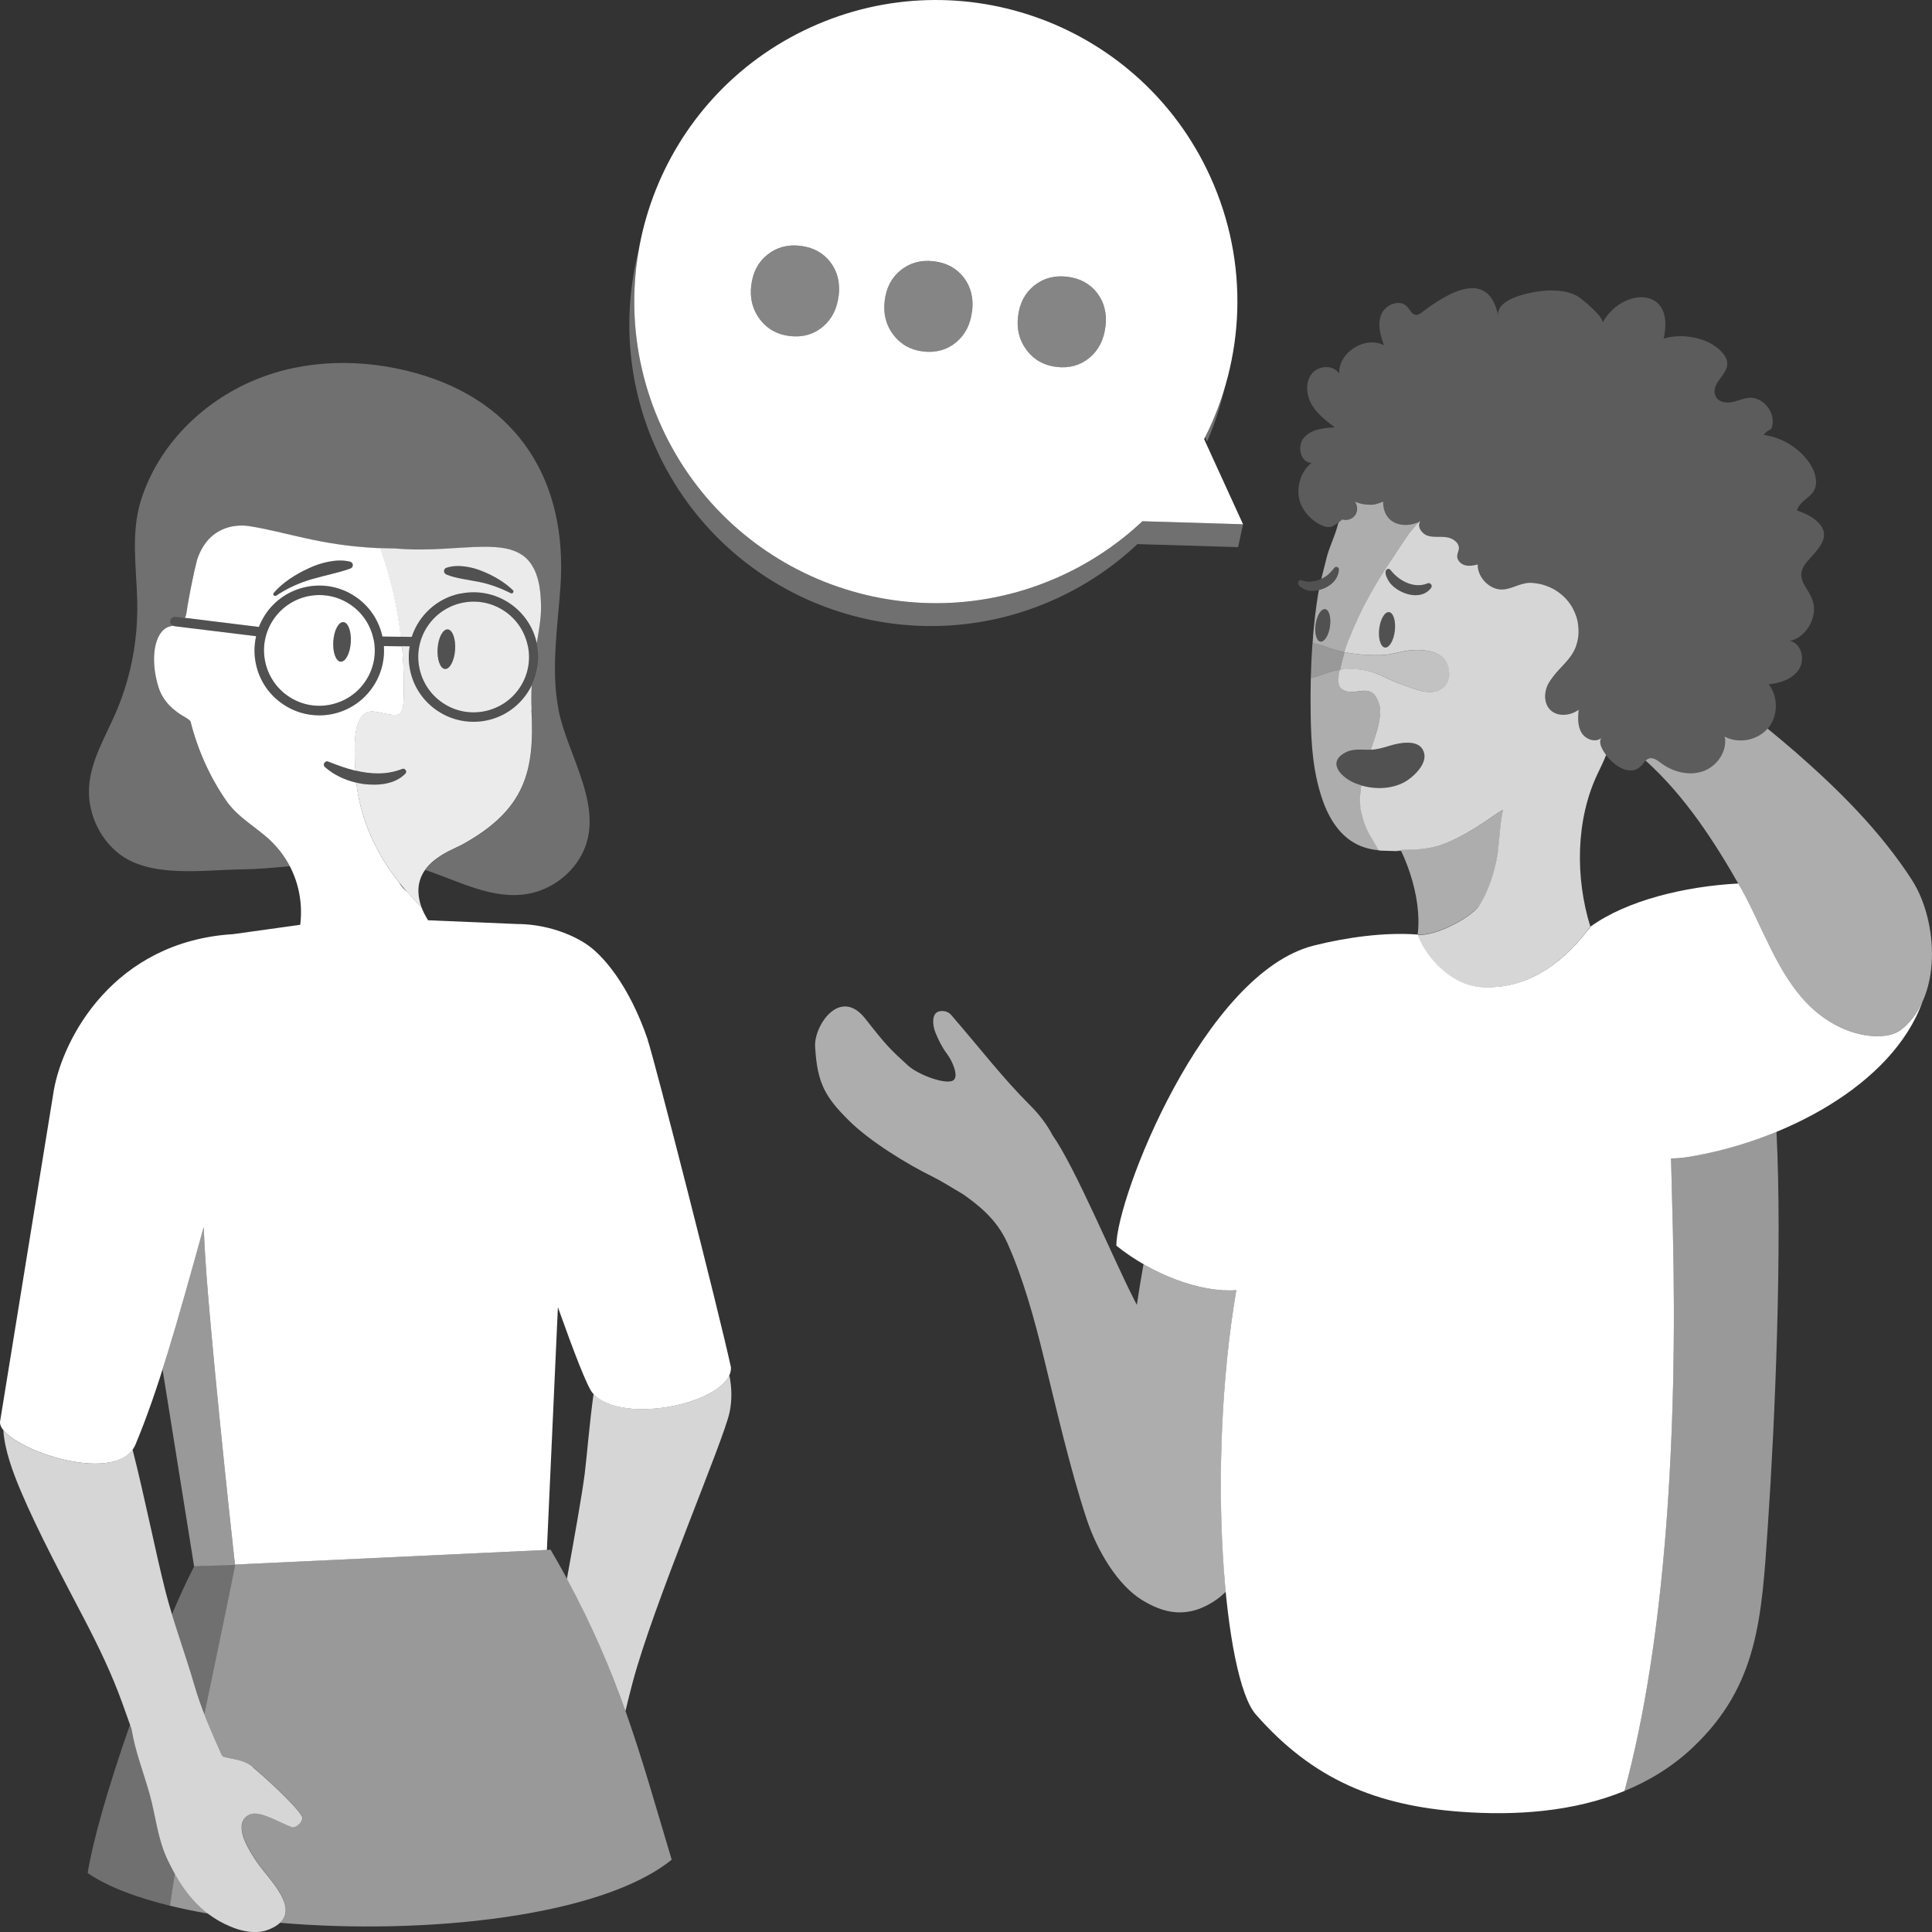 <svg viewBox="0 0 300 300" xmlns="http://www.w3.org/2000/svg"><rect x="0" y="0" width="300" height="300" fill="#333333" stroke="none"/><g fill="#fff"><path d="m 186.98 67.58 l .45 .98 c 1.48 -3.38 2.55 -6.93 3.2 -10.57 -.86 3.32 -2.09 6.53 -3.65 9.59 z" opacity=".3"/><path d="m 83.39 100.03 c -1.1 -5.43 -6.41 -8.96 -11.85 -7.86 -3.67 .74 -6.47 3.41 -7.56 6.74 l -4.59 -.07 c -.56 -2.56 -2.07 -4.76 -4.25 -6.22 -2.24 -1.48 -4.92 -2.01 -7.55 -1.48 s -4.9 2.06 -6.39 4.3 c -.4 .61 -.73 1.25 -.99 1.92 l -12.96 -1.59 c -.41 -.05 -.77 .24 -.81 .64 -.05 .4 .24 .77 .64 .81 l 12.7 1.56 c -.31 1.37 -.34 2.8 -.05 4.22 .53 2.63 2.06 4.9 4.3 6.39 1.67 1.11 3.58 1.68 5.54 1.68 .67 0 1.34 -.07 2.02 -.2 5 -1.01 8.38 -5.6 8.03 -10.56 l 4.02 .06 c -.2 1.18 -.2 2.41 .05 3.65 .53 2.63 2.06 4.9 4.3 6.39 1.67 1.11 3.58 1.68 5.54 1.68 .67 0 1.34 -.07 2.02 -.2 5.44 -1.1 8.96 -6.42 7.86 -11.85 z m -26.65 5.73 c -1.27 1.91 -3.21 3.22 -5.46 3.67 -2.25 .46 -4.54 .01 -6.46 -1.26 s -3.22 -3.21 -3.67 -5.46 -.01 -4.54 1.26 -6.46 c 1.27 -1.91 3.21 -3.22 5.46 -3.67 .57 -.12 1.15 -.17 1.72 -.17 1.67 0 3.31 .49 4.73 1.44 1.91 1.27 3.22 3.21 3.67 5.46 s .01 4.54 -1.26 6.46 z m 23.95 1.02 c -1.27 1.91 -3.21 3.22 -5.46 3.67 -2.25 .46 -4.54 .01 -6.46 -1.26 -1.91 -1.27 -3.22 -3.21 -3.67 -5.46 -.46 -2.25 -.01 -4.54 1.26 -6.46 1.27 -1.91 3.21 -3.22 5.46 -3.67 .57 -.12 1.15 -.17 1.72 -.17 1.67 0 3.31 .49 4.73 1.44 1.91 1.27 3.22 3.21 3.67 5.46 .46 2.25 .01 4.54 -1.26 6.46 z" opacity=".15"/><path d="m 86.74 110.24 c -1.23 -6.3 -.15 -12.78 .29 -19.18 1.12 -16.3 -6.54 -28.7 -22.47 -33.13 -8.17 -2.27 -17.12 -2.22 -25.01 1.08 -8.13 3.39 -14.93 10.1 -17.64 18.6 -1.62 5.08 -.73 10.49 -.6 15.7 .1 4.17 -.41 8.35 -1.55 12.36 -.49 1.73 -1.1 3.44 -1.82 5.09 -1.63 3.75 -3.87 7.4 -4.11 11.48 -.22 3.8 1.45 7.67 4.38 10.11 4.9 4.08 13.21 2.73 19.18 2.65 2.54 -.03 5.08 -.25 7.61 -.5 -.75 -1.43 -1.73 -2.77 -2.98 -3.95 -2.26 -2.13 -5.09 -3.61 -6.9 -6.22 -2.5 -3.61 -4.41 -7.82 -5.56 -12.35 -.21 -.21 -.47 -.41 -.81 -.6 -1.64 -.91 -3.42 -2.4 -4.12 -4.58 -1.38 -4.36 -.72 -8.59 1.49 -9.46 .22 -.09 .45 -.13 .68 -.17 .02 0 .05 -.01 .07 -.01 -.07 -.03 -.13 -.07 -.18 -.11 l -.03 -.03 c -.04 -.04 -.08 -.08 -.11 -.13 -.02 -.03 -.04 -.07 -.05 -.1 -.02 -.04 -.04 -.07 -.05 -.11 -.02 -.08 -.03 -.17 -.02 -.26 .05 -.4 .41 -.68 .81 -.64 l 1.48 .18 c .11 -.21 .19 -.44 .22 -.68 .45 -3.05 1.02 -5.84 1.65 -8.35 1.71 -5.17 5.95 -5.57 8.13 -5.22 5.81 .92 10.79 2.95 19.64 3.39 1.11 .06 2.14 .08 3.12 .09 12.5 1.12 22.44 -4.62 22.51 9.11 .01 1.66 -.31 3.5 -.66 5.57 .01 .06 .03 .12 .05 .18 .06 .31 .11 .62 .14 .93 .01 .12 .02 .23 .03 .34 .01 .19 .03 .38 .03 .57 0 .14 0 .29 -.01 .43 -.01 .15 -.01 .3 -.02 .45 -.01 .17 -.03 .34 -.05 .5 -.01 .1 -.03 .2 -.05 .3 -.16 1 -.46 1.97 -.9 2.86 -.06 1.2 -.09 2.44 -.01 3.78 .53 9.55 -.94 15.54 -10.72 20.93 -1.12 .62 -4.16 1.68 -5.78 3.95 5.33 1.78 10.47 4.66 15.91 3.71 3.47 -.61 6.62 -2.87 8.31 -5.96 3.91 -7.18 -2.12 -15.43 -3.53 -22.59 z" opacity=".3"/><path d="m 81.96 100.32 c -.46 -2.25 -1.76 -4.19 -3.67 -5.46 -1.43 -.95 -3.06 -1.44 -4.73 -1.44 -.57 0 -1.15 .06 -1.72 .17 -2.25 .46 -4.19 1.76 -5.46 3.67 s -1.72 4.21 -1.26 6.46 1.76 4.19 3.67 5.46 4.2 1.72 6.46 1.26 c 2.25 -.46 4.19 -1.76 5.46 -3.67 s 1.72 -4.21 1.26 -6.46 z m -11.29 .58 c -.12 1.7 -.82 3.03 -1.57 2.98 s -1.26 -1.47 -1.15 -3.17 .82 -3.03 1.57 -2.98 1.26 1.47 1.15 3.17 z" opacity=".9"/><path d="m 82.55 110.21 c -.07 -1.34 -.05 -2.58 .01 -3.78 -1.33 2.71 -3.85 4.81 -7.03 5.45 -.67 .14 -1.35 .2 -2.02 .2 -1.96 0 -3.87 -.57 -5.54 -1.68 -2.24 -1.49 -3.77 -3.75 -4.3 -6.39 -.25 -1.24 -.25 -2.47 -.05 -3.65 l -1.21 -.02 c .26 2.8 .35 5.61 .24 8.41 -.03 .62 -.08 1.81 -.75 2.14 -.69 .34 -2.5 -.2 -3.25 -.32 -.57 -.1 -1.19 -.2 -1.72 .03 -2.23 1 -1.86 5.95 -1.83 7.87 .01 .4 .05 .79 .07 1.18 2.42 .58 4.9 .7 7.29 -.25 .43 -.18 .82 .41 .49 .73 -1.68 1.71 -4.26 1.87 -6.48 1.62 -.38 -.06 -.76 -.13 -1.14 -.22 .07 .58 .14 1.16 .24 1.72 1.24 6.81 4.8 12.64 9.87 17.62 -2.31 -6.6 4.54 -8.75 6.36 -9.75 9.77 -5.39 11.24 -11.38 10.72 -20.93 z" opacity=".9"/><path d="m 59.39 98.84 l 2.87 .04 c -.55 -4.69 -1.61 -9.31 -3.19 -13.76 -.23 -.01 -.46 -.02 -.7 -.03 -8.85 -.45 -13.83 -2.47 -19.64 -3.39 -2.19 -.35 -6.42 .05 -8.13 5.22 -.15 .6 -.29 1.21 -.44 1.83 -.03 .13 -.06 .25 -.08 .38 -.11 .48 -.21 .98 -.31 1.48 -.04 .2 -.08 .39 -.12 .59 -.09 .47 -.18 .94 -.27 1.42 -.04 .2 -.07 .39 -.11 .59 -.12 .67 -.23 1.35 -.33 2.05 -.04 .24 -.12 .47 -.22 .68 l 11.48 1.41 c .26 -.66 .59 -1.31 .99 -1.92 1.48 -2.24 3.75 -3.76 6.39 -4.3 2.63 -.53 5.32 -.01 7.55 1.48 2.19 1.45 3.69 3.66 4.25 6.22 z m -4.95 -10.57 h -.01 c -1.01 .38 -1.98 .62 -2.97 .87 -.98 .25 -1.97 .49 -2.96 .77 -1.97 .57 -3.87 1.41 -5.6 2.58 h -.01 c -.11 .07 -.25 .07 -.35 -.02 -.12 -.1 -.14 -.29 -.03 -.41 .72 -.84 1.57 -1.55 2.48 -2.17 s 1.88 -1.16 2.89 -1.62 c 1 -.48 2.06 -.84 3.15 -1.05 s 2.23 -.28 3.34 0 c .17 .04 .32 .17 .38 .34 .11 .28 -.04 .6 -.32 .71 z"/><path d="m 54.44 88.28 c -1.01 .38 -1.98 .62 -2.97 .87 -.98 .25 -1.97 .49 -2.96 .77 -1.97 .57 -3.87 1.41 -5.6 2.58 h -.01 c -.11 .07 -.25 .07 -.35 -.02 -.12 -.1 -.14 -.29 -.03 -.41 .72 -.84 1.57 -1.55 2.48 -2.17 s 1.88 -1.16 2.89 -1.62 c 1 -.48 2.06 -.84 3.15 -1.05 s 2.23 -.28 3.34 0 c .17 .04 .32 .17 .38 .34 .11 .28 -.04 .6 -.32 .71 h -.01 z" opacity=".15"/><path d="m 69.3 89.21 c -.14 -.06 -.26 -.18 -.32 -.34 -.1 -.29 .06 -.61 .36 -.71 .93 -.31 1.89 -.32 2.82 -.2 .94 .12 1.86 .37 2.73 .73 1.75 .71 3.41 1.66 4.75 2.95 .09 .09 .12 .23 .06 .34 -.07 .14 -.25 .2 -.39 .13 -1.6 -.8 -3.23 -1.41 -4.92 -1.75 l -2.53 -.46 c -.84 -.16 -1.68 -.33 -2.55 -.69 l -.01 -.01 z" opacity=".15"/><path d="m 58.01 99.3 c -.46 -2.25 -1.76 -4.19 -3.67 -5.46 -1.43 -.95 -3.06 -1.44 -4.73 -1.44 -.57 0 -1.15 .06 -1.72 .17 -2.25 .46 -4.19 1.76 -5.46 3.67 s -1.72 4.21 -1.26 6.46 1.76 4.19 3.67 5.46 4.2 1.72 6.46 1.26 c 2.25 -.46 4.19 -1.76 5.46 -3.67 s 1.72 -4.21 1.26 -6.46 z m -3.54 .47 c -.12 1.7 -.82 3.03 -1.57 2.98 s -1.26 -1.47 -1.15 -3.17 c .12 -1.7 .82 -3.03 1.57 -2.98 s 1.26 1.47 1.15 3.17 z"/><path d="m 69.52 97.74 c .75 .05 1.26 1.47 1.15 3.17 -.12 1.7 -.82 3.03 -1.57 2.98 s -1.26 -1.47 -1.15 -3.17 c .12 -1.7 .82 -3.03 1.57 -2.98 z" opacity=".15"/><path d="m 62.97 120.15 c -1.68 1.71 -4.26 1.87 -6.48 1.62 -2.23 -.32 -4.39 -1.18 -6.03 -2.66 -.42 -.36 .03 -1.06 .53 -.84 3.63 1.48 7.69 2.67 11.49 1.16 .43 -.18 .82 .41 .49 .73 z" opacity=".15"/><path d="m 53.31 96.61 c .75 .05 1.26 1.47 1.15 3.17 -.12 1.7 -.82 3.03 -1.57 2.98 s -1.26 -1.47 -1.15 -3.17 c .12 -1.7 .82 -3.03 1.57 -2.98 z" opacity=".15"/><path d="m 71.54 92.17 c 5.38 -1.09 10.63 2.35 11.81 7.69 .35 -2.07 .67 -3.9 .66 -5.57 0 -.44 -.02 -.85 -.04 -1.25 -.01 -.14 -.02 -.26 -.03 -.39 -.02 -.26 -.04 -.51 -.06 -.75 -.02 -.14 -.04 -.28 -.06 -.42 -.03 -.21 -.06 -.42 -.09 -.62 -.03 -.14 -.06 -.27 -.09 -.4 -.04 -.18 -.08 -.36 -.12 -.52 -.04 -.13 -.08 -.25 -.12 -.38 -.05 -.15 -.1 -.31 -.15 -.46 -.04 -.12 -.09 -.23 -.14 -.34 -.06 -.14 -.11 -.27 -.18 -.4 -.05 -.11 -.11 -.2 -.17 -.3 -.07 -.12 -.13 -.24 -.2 -.35 -.06 -.09 -.13 -.18 -.19 -.27 -.08 -.1 -.15 -.21 -.23 -.3 -.07 -.08 -.14 -.16 -.21 -.23 -.08 -.09 -.17 -.18 -.26 -.26 -.07 -.07 -.15 -.13 -.23 -.2 -.09 -.08 -.19 -.15 -.29 -.22 -.08 -.06 -.16 -.11 -.25 -.16 -.11 -.07 -.21 -.13 -.32 -.19 -.08 -.05 -.17 -.09 -.26 -.13 -.12 -.06 -.23 -.11 -.35 -.16 -.09 -.04 -.18 -.07 -.27 -.1 -.13 -.05 -.26 -.09 -.39 -.13 -.09 -.03 -.18 -.05 -.27 -.08 -.14 -.04 -.29 -.07 -.44 -.1 -.09 -.02 -.18 -.04 -.27 -.05 -.16 -.03 -.32 -.06 -.49 -.08 -.08 -.01 -.17 -.02 -.25 -.03 -.18 -.02 -.37 -.04 -.56 -.05 -.07 -.01 -.14 -.01 -.22 -.02 -.21 -.01 -.43 -.03 -.65 -.03 l -.16 -.01 c -.25 -.01 -.51 -.01 -.78 -.01 h -.06 c -3.78 .02 -8.52 .73 -13.71 .27 -.77 -.01 -1.58 -.03 -2.42 -.06 1.57 4.45 2.64 9.08 3.19 13.76 l 1.72 .03 c 1.09 -3.33 3.89 -6 7.56 -6.74 z m -2.2 -4.01 c .93 -.31 1.89 -.32 2.82 -.2 .94 .12 1.86 .37 2.73 .73 1.75 .71 3.41 1.66 4.75 2.95 .09 .09 .12 .22 .06 .34 -.07 .14 -.25 .2 -.39 .13 -1.6 -.8 -3.23 -1.41 -4.92 -1.75 l -2.53 -.46 c -.84 -.16 -1.68 -.33 -2.55 -.69 l -.01 -.01 c -.14 -.06 -.26 -.18 -.32 -.34 -.1 -.29 .06 -.61 .36 -.71 z" opacity=".9"/><path d="m 31.63 190.54 c -2.49 8.99 -4.47 16.08 -6.39 22.09 l 4.9 30.59 6.35 -.25 c -.65 -5.74 -4.25 -39.2 -4.75 -50.05 -.03 -.75 -.07 -1.56 -.11 -2.39 z" opacity=".5"/><path d="m 30.13 261.48 c .47 1.62 1.02 3.17 1.62 4.7 1.57 -7.63 3.21 -15.29 4.76 -23.05 l -.02 -.2 c -3.88 .18 -6.34 .3 -6.34 .3 -1.25 2.41 -2.4 4.97 -3.44 7.43 1.1 3.61 2.51 7.65 3.42 10.81 z" opacity=".3"/><path d="m 26.04 288.77 c -1.58 -3.27 -1.83 -6.8 -2.8 -10.25 -.96 -3.41 -2.23 -6.57 -2.8 -10.08 -.08 -.22 -.16 -.45 -.24 -.67 -3.55 10.14 -5.81 18.24 -6.59 23.07 2.97 2.06 7.42 3.77 12.8 5.09 .23 -1.67 .5 -3.35 .76 -5.02 -.39 -.69 -.77 -1.4 -1.12 -2.14 z" opacity=".3"/><path d="m 27.16 290.9 c -.26 1.67 -.52 3.34 -.76 5.02 1.87 .46 3.87 .87 5.94 1.23 -2.18 -1.66 -3.81 -3.8 -5.18 -6.25 z" opacity=".5"/><path d="m 85.49 240.64 s -34.48 1.61 -49.01 2.29 l .02 .2 c -1.55 7.76 -3.19 15.42 -4.76 23.05 .83 2.15 1.75 4.25 2.7 6.39 .11 .11 .21 .2 .31 .23 1.66 .44 3.02 .4 4.51 1.59 1.56 1.25 6.7 5.96 7.63 7.6 .38 .69 -.87 1.96 -1.6 1.68 -1.89 -.71 -4.09 -2.1 -5.76 -2.08 -1.05 .02 -1.91 .83 -1.98 1.87 -.11 1.74 1.01 3.58 2.24 5.49 .99 1.53 3.25 3.78 4.18 5.92 .59 1.35 .64 2.66 -.49 3.7 22.52 1.93 49.89 -.93 60.82 -9.8 -4.96 -16.46 -8.36 -30.35 -18.81 -48.14 z" opacity=".5"/><path d="m 113.25 213.55 c -2.12 4.68 -16.75 7.53 -21.08 2.9 -.65 4.63 -1.01 9.45 -1.37 12.34 -.37 2.99 -1.57 9.75 -2.77 16.37 3.94 7.28 6.76 13.96 9.09 20.53 .34 -1.45 .71 -2.9 1.09 -4.34 3.2 -12.17 14.14 -37.57 15.08 -42.05 .38 -1.82 .37 -3.83 -.04 -5.75 z" opacity=".8"/><path d="m 39.27 274.39 c -1.48 -1.19 -2.85 -1.15 -4.51 -1.59 -.1 -.03 -.21 -.11 -.31 -.23 -1.62 -3.66 -3.2 -7.2 -4.32 -11.09 -1.21 -4.21 -3.31 -9.97 -4.39 -14.21 -1.61 -6.32 -3.32 -15.04 -5.16 -22.19 -3.51 4.9 -17.2 .53 -20.06 -3 .19 3.04 1.45 6.47 2.7 9.43 2.71 6.41 6.72 13.86 9.93 20.03 2.19 4.21 4.26 8.5 5.86 12.97 .48 1.33 .94 2.64 1.41 3.94 .57 3.51 1.84 6.67 2.8 10.08 .97 3.44 1.23 6.98 2.8 10.25 2.18 4.53 4.89 8.32 9.7 10.35 1.91 .81 4.12 1.26 6.04 .48 2.81 -1.14 2.99 -2.89 2.19 -4.72 -.93 -2.14 -3.19 -4.39 -4.18 -5.92 -1.24 -1.91 -2.35 -3.75 -2.24 -5.49 .07 -1.05 .93 -1.86 1.98 -1.87 1.66 -.03 3.87 1.37 5.76 2.08 .74 .28 1.99 -1 1.6 -1.68 -.92 -1.65 -6.07 -6.35 -7.63 -7.6 z" opacity=".8"/><path d="m 100.59 161.46 c -2.92 -8.53 -7.02 -13.25 -9.71 -14.97 -2.9 -1.86 -6.92 -3.05 -10.79 -3.01 l -.01 -.01 -13.61 -.57 c -.43 -.7 -.77 -1.36 -.98 -1.91 -.01 -.04 -.02 -.07 -.04 -.11 -.78 -.76 -1.51 -1.56 -2.21 -2.36 -.27 -.24 -.5 -.46 -.67 -.64 -.26 -.3 -.45 -.59 -.61 -.87 -3.21 -4.06 -5.46 -8.63 -6.38 -13.75 -.1 -.56 -.17 -1.14 -.24 -1.72 -1.81 -.42 -3.53 -1.22 -4.89 -2.44 -.42 -.36 .03 -1.06 .53 -.84 1.35 .55 2.77 1.06 4.21 1.41 -.02 -.39 -.06 -.78 -.07 -1.18 -.04 -1.92 -.4 -6.87 1.83 -7.87 .09 -.04 .19 -.06 .29 -.08 .18 -.04 .36 -.06 .55 -.06 .15 0 .29 .02 .44 .04 s .29 .04 .44 .07 c .74 .12 2.56 .66 3.25 .32 .67 -.33 .72 -1.52 .75 -2.14 .11 -2.81 .03 -5.62 -.24 -8.41 l -2.82 -.04 c .35 4.96 -3.03 9.54 -8.03 10.56 -.67 .14 -1.35 .2 -2.02 .2 -1.96 0 -3.87 -.57 -5.54 -1.68 -2.24 -1.49 -3.77 -3.75 -4.3 -6.39 -.29 -1.42 -.26 -2.85 .05 -4.22 l -12.7 -1.56 c -.07 -.01 -.13 -.04 -.19 -.07 -.02 0 -.05 .01 -.07 .01 -.23 .05 -.46 .09 -.68 .17 -2.21 .87 -2.88 5.11 -1.49 9.46 .69 2.18 2.47 3.67 4.12 4.58 .34 .19 .6 .39 .81 .6 1.14 4.53 3.06 8.74 5.56 12.35 1.8 2.61 4.64 4.09 6.9 6.22 .39 .37 .74 .76 1.08 1.15 .14 .17 .28 .33 .41 .5 .16 .21 .31 .42 .46 .63 2.25 3.19 3.1 7.06 2.64 10.77 l -10.4 1.45 c -18.59 1.14 -26.46 16.2 -27.87 24.29 l -8.34 51.4 c -.45 3.7 18.16 10.45 21.04 3.54 3.51 -8.42 6.3 -18.27 10.58 -33.73 .04 .84 .08 1.64 .11 2.39 .5 10.85 4.1 44.31 4.75 50.05 l -.01 -.05 c 13.46 -.63 44 -2.06 48.44 -2.27 l 1.71 -37.69 c 2.48 6.97 4.54 12.32 5.38 13.32 4.49 5.27 21.74 1.44 21.49 -3.99 -1.92 -8.84 -11.87 -47.76 -12.93 -50.84 z"/><path d="m 177.39 80.94 c -3.62 3.41 -7.84 6.3 -12.62 8.48 -23.52 10.75 -51.3 .39 -62.04 -23.13 -4.08 -8.93 -5.11 -18.46 -3.55 -27.45 -2.55 9.99 -1.84 20.89 2.78 31 10.75 23.52 38.52 33.87 62.04 23.13 4.77 -2.18 8.99 -5.07 12.62 -8.48 l 15.63 .47 .77 -3.55 z" opacity=".3"/><path d="m 186.98 68.17 c 6.29 -12.3 7.11 -27.25 .92 -40.8 -10.74 -23.52 -38.52 -33.87 -62.04 -23.12 s -33.87 38.52 -23.13 62.04 c 10.75 23.52 38.52 33.87 62.04 23.13 4.77 -2.18 8.99 -5.07 12.62 -8.48 l 15.63 .47 -6.05 -13.23 z m -56.76 -22.26 c -.24 2.06 -1.07 3.68 -2.48 4.85 -1.42 1.18 -3.13 1.65 -5.12 1.42 -1.94 -.23 -3.48 -1.09 -4.62 -2.59 s -1.59 -3.25 -1.35 -5.25 c .24 -2.06 1.08 -3.66 2.52 -4.8 s 3.13 -1.6 5.08 -1.37 c 2 .23 3.55 1.07 4.67 2.51 1.11 1.44 1.55 3.19 1.31 5.25 z m 20.72 2.4 c -.24 2.06 -1.07 3.68 -2.48 4.85 -1.42 1.18 -3.13 1.65 -5.12 1.42 -1.94 -.23 -3.48 -1.09 -4.62 -2.59 s -1.59 -3.25 -1.35 -5.25 c .24 -2.06 1.08 -3.66 2.52 -4.8 s 3.13 -1.6 5.08 -1.37 c 2 .23 3.55 1.07 4.67 2.51 1.11 1.44 1.55 3.19 1.31 5.25 z m 20.71 2.4 c -.24 2.06 -1.07 3.68 -2.48 4.85 -1.42 1.18 -3.13 1.65 -5.12 1.42 -1.94 -.23 -3.48 -1.09 -4.62 -2.59 s -1.59 -3.25 -1.35 -5.25 c .24 -2.06 1.08 -3.66 2.52 -4.8 s 3.13 -1.6 5.08 -1.37 c 2 .23 3.55 1.07 4.67 2.51 1.11 1.44 1.55 3.19 1.31 5.25 z"/><path d="m 128.91 40.66 c 1.11 1.44 1.55 3.19 1.31 5.25 s -1.07 3.68 -2.48 4.85 c -1.42 1.18 -3.13 1.65 -5.12 1.42 -1.94 -.23 -3.48 -1.09 -4.62 -2.59 s -1.59 -3.25 -1.35 -5.25 c .24 -2.06 1.08 -3.66 2.52 -4.8 s 3.13 -1.6 5.08 -1.37 c 2 .23 3.55 1.07 4.67 2.51 z" opacity=".4"/><path d="m 149.63 43.07 c 1.11 1.44 1.55 3.19 1.31 5.25 s -1.07 3.68 -2.48 4.85 c -1.42 1.18 -3.13 1.65 -5.12 1.42 -1.94 -.23 -3.48 -1.09 -4.62 -2.59 s -1.59 -3.25 -1.35 -5.25 c .24 -2.06 1.08 -3.66 2.52 -4.8 s 3.13 -1.6 5.08 -1.37 c 2 .23 3.55 1.07 4.67 2.51 z" opacity=".4"/><path d="m 170.34 45.47 c 1.11 1.44 1.55 3.19 1.31 5.25 s -1.07 3.68 -2.48 4.85 c -1.42 1.18 -3.13 1.65 -5.12 1.42 -1.94 -.23 -3.48 -1.09 -4.62 -2.59 s -1.59 -3.25 -1.35 -5.25 c .24 -2.06 1.08 -3.66 2.52 -4.8 s 3.13 -1.6 5.08 -1.37 c 2 .23 3.55 1.07 4.67 2.51 z" opacity=".4"/><path d="m 207.02 81.65 c -.16 .1 -.29 .16 -.36 .17 -.67 .1 -1.26 -.14 -1.85 -.45 -1.2 -.65 -2.37 -1.9 -2.86 -3.19 -.82 -2.18 -.11 -4.84 1.7 -6.31 -1.72 .01 -2.3 -2.64 -1.16 -3.93 1.15 -1.29 3.05 -1.5 4.77 -1.58 -1.34 -1.02 -2.72 -2.07 -3.57 -3.53 s -1.05 -3.43 -.03 -4.76 c 1.02 -1.34 3.43 -1.49 4.28 -.03 -.13 -3.33 4.03 -5.96 6.98 -4.42 -.59 -1.55 -1.07 -3.31 -.42 -4.84 s 2.92 -2.38 4.02 -1.14 c .41 .46 .69 1.18 1.3 1.25 .36 .04 .7 -.17 .98 -.39 3.8 -2.9 10.37 -7.05 11.86 .64 -.59 -3.03 6.09 -4.03 7.94 -4.04 1.48 -.01 3.02 .15 4.32 .87 .64 .36 4.32 3.4 3.91 4.19 .79 -1.54 2.12 -2.79 3.7 -3.49 1.56 -.69 3.54 -.78 4.82 .36 1.47 1.31 1.41 3.62 .99 5.54 2.9 -.88 7.05 -.19 9.12 2.21 2.51 2.91 -2.16 4.21 -1.06 6.74 .38 .87 1.52 1.11 2.45 .94 s 1.81 -.62 2.75 -.69 c 2.37 -.18 4.39 2.67 3.43 4.85 -.46 .2 -.88 .51 -1.19 .9 2.59 .36 5.02 1.73 6.67 3.75 .9 1.1 1.59 2.47 1.47 3.88 -.18 2.08 -2.33 2.26 -2.96 4.09 .96 .37 1.94 .76 2.75 1.39 3.08 2.41 .61 4.54 -1.1 6.51 -2.66 3.06 1.01 4.29 1.01 7.4 0 2.2 -1.55 4.49 -3.74 4.99 1.78 .34 2.39 2.86 1.41 4.39 s -2.9 2.15 -4.71 2.34 c 1.53 1.94 1.48 4.95 -.11 6.84 -1.31 1.57 -3.57 2.23 -5.54 1.75 -.41 -.1 -.81 -.25 -1.18 -.45 .44 2.25 -1.17 4.6 -3.33 5.37 s -4.66 .15 -6.5 -1.22 c -.59 -.44 -1.28 -.98 -1.97 -.74 -.51 .18 -.78 .71 -1.15 1.1 -2.61 2.74 -7.52 -3.05 -6.14 -4.34 -.9 .84 -2.48 .29 -3.12 -.76 s -.58 -2.36 -.45 -3.58 c -1.28 .93 -3.23 1.15 -4.38 .05 -1.12 -1.08 -1.02 -2.98 -.21 -4.3 1.77 -2.85 4.41 -3.77 4.57 -7.69 .16 -4.11 -3.12 -7.58 -7.34 -7.75 -1.91 -.08 -3.34 1.32 -5.13 .99 -1.72 -.32 -3.22 -2.08 -3.16 -3.84 -.66 .17 -1.36 .3 -2.01 .11 s -1.23 -.79 -1.18 -1.46 c .03 -.36 .22 -.7 .26 -1.06 .1 -.98 -.97 -1.69 -1.94 -1.82 s -2 .07 -2.93 -.24 -1.7 -1.48 -1.1 -2.26 c -1.27 .6 -2.81 .81 -4.08 .21 -1.28 -.61 -1.8 -1.94 -1.77 -3.27 -1.5 .66 -2.89 .61 -4.39 .02 .46 .6 .47 1.51 .02 2.12 s -1.31 .87 -2.02 .62 c .11 .04 -.79 .69 -1.34 1.01 z" fill-rule="evenodd" opacity=".2"/><path d="m 229.63 140.72 c 1.53 -2.22 2.57 -5.54 2.94 -8.05 .04 -.26 .06 -.52 .09 -.77 .12 -1.02 .19 -2.06 .29 -3.08 .1 -1.03 .23 -2.05 .46 -3.05 .02 -.08 -.13 0 -.42 .19 -.48 .31 -1.34 .93 -2.42 1.64 -.22 .14 -.44 .29 -.67 .44 -.93 .6 -1.98 1.24 -3.07 1.81 -.27 .14 -.55 .28 -.82 .42 -.55 .27 -1.11 .51 -1.66 .72 -.46 .18 -.92 .32 -1.37 .44 -.08 .02 -.15 .04 -.22 .05 -.21 .05 -.41 .09 -.61 .13 -.04 .01 -.09 .02 -.13 .03 -.3 .06 -.6 .1 -.89 .14 -.03 .01 -.06 .01 -.1 .01 h -.01 c -.23 .03 -.45 .05 -.67 .07 h -.01 c -.04 0 -.07 .01 -.11 .01 h -.01 c -.12 .01 -.24 .02 -.35 .02 h -.02 c -.05 .01 -.1 .01 -.15 .01 h -.01 c -.23 .01 -.45 .02 -.65 .03 h -.14 c -.18 0 -.35 .01 -.51 .01 h -.02 c -.13 0 -.27 0 -.39 .01 h -.05 c -.09 0 -.17 .01 -.25 .01 h -.03 -.04 -.03 c -.06 .01 -.11 .01 -.16 .01 h -.02 -.03 -.04 c -.04 .01 -.08 .01 -.12 .02 l -.04 .01 -.02 .01 c -.03 .01 -.06 .02 -.08 .03 l -.01 .01 c -.01 0 -.02 .01 -.02 .01 -.03 .02 -.04 .05 -.04 .07 .19 0 .38 .01 .57 .01 .93 1.97 2.06 4.96 2.5 8.29 .2 1.51 .26 3.08 .07 4.67 2.64 .36 8.27 -2.65 9.48 -4.4 z" opacity=".6"/><path d="m 191.97 200.34 c -4.23 .32 -9.61 -1.28 -14.4 -4.05 -.38 2.1 -.73 4.21 -1.04 6.33 -.16 -.3 -.32 -.61 -.47 -.91 -3.36 -6.6 -9.11 -20.45 -12.61 -25.41 -.87 -1.67 -2.05 -3.21 -3.38 -4.55 -4.46 -4.46 -7.39 -8.38 -12.39 -14.17 -.44 -.52 -1.25 -.71 -1.91 -.52 -1.13 .34 -.97 2.11 -.54 3.21 .51 1.3 1.15 2.49 1.81 3.36 .92 1.23 1.79 3.41 1.07 4.06 -.99 .9 -5.52 -.77 -7.12 -2.24 -2.77 -2.53 -3.27 -2.99 -6.6 -7.24 -3.96 -5.07 -8.01 1.09 -7.82 4.29 .32 5.73 1.58 7.84 5.22 11.47 3.25 3.25 9.12 6.83 12.96 8.71 1.28 .63 2.97 1.67 4.82 2.78 2.31 1.64 5.16 3.81 6.83 7.5 2.46 5.46 4.23 11.9 5.65 17.72 1.93 7.88 4.13 17.49 6.68 25.19 1.63 4.93 4.81 10.24 8.56 12.55 3.28 2.02 7.07 3.18 11.73 -.12 .35 -.25 .83 -.65 1.32 -1.13 -1.26 -13.1 -1.08 -30.76 1.64 -46.84 z" opacity=".6"/><path d="m 262.03 179.67 c -.89 .14 -1.74 .21 -2.56 .21 .09 3.51 .18 7.21 .28 11.05 .79 32.49 -1.28 64.26 -7.51 87.17 3.85 -1.57 7.44 -3.76 10.6 -6.74 10.2 -9.63 10.71 -20.21 11.67 -34.42 1.12 -16.37 2.25 -43.32 1.34 -61.2 -4.54 1.87 -9.29 3.2 -13.82 3.92 z" opacity=".5"/><path d="m 295.05 159.99 c -2.23 1.67 -8.71 1.4 -14.05 -3.79 -5.05 -4.91 -7.34 -12.44 -10.76 -18.46 -.1 -.18 -.21 -.36 -.32 -.55 -8.35 .44 -17.35 2.65 -22.93 6.68 v .01 c -.1 .17 -.24 .33 -.38 .49 -4.53 5.88 -9.89 9.15 -16.23 8.92 -5.81 -.21 -9.58 -5.93 -10.22 -8.17 -5.17 -.4 -11.1 .44 -16.13 1.7 -17.1 4.27 -30.73 39.26 -30.68 46.61 5.57 4.47 13.09 7.33 18.62 6.91 -4.7 27.79 -1.84 60.29 3.01 65.85 8.88 10.17 18.81 14.18 31.84 15.14 8.49 .63 17.5 .02 25.43 -3.23 6.23 -22.91 8.3 -54.68 7.51 -87.17 -.09 -3.85 -.19 -7.54 -.28 -11.05 .82 0 1.67 -.07 2.56 -.21 14.75 -2.35 31.81 -11.12 36.48 -24.12 -.8 1.75 -1.92 3.29 -3.46 4.44 z"/><path d="m 205.04 99.63 c -.61 -.09 -.95 -1.29 -.75 -2.68 s .86 -2.45 1.48 -2.36 .95 1.29 .75 2.68 -.86 2.45 -1.48 2.36 z" opacity=".15"/><path d="m 215.06 100.55 c -.67 -.08 -1.07 -1.37 -.9 -2.89 .18 -1.52 .86 -2.68 1.53 -2.61 .67 .08 1.07 1.37 .9 2.89 -.18 1.52 -.86 2.68 -1.53 2.61 z" opacity=".15"/><path d="m 219.21 115.37 c -1.19 -.15 -2.63 .2 -3.55 .49 -1.3 .41 -2.3 .64 -3.71 .59 -1.05 -.04 -2.16 -.05 -3.09 .46 -2.96 1.64 -.35 3.97 1.54 4.73 2.39 .96 5.38 1.07 7.69 -.17 1.33 -.71 3.46 -2.68 3.1 -4.41 -.23 -1.1 -1.03 -1.56 -1.99 -1.69 z" opacity=".15"/><path d="m 207.88 88.4 c -.06 2.13 -2.45 3.49 -4.41 3.34 -.6 .03 -2.52 -.82 -1.73 -1.6 .15 -.1 .32 -.08 .46 -.01 1.33 .48 2.86 0 3.94 -.86 .37 -.31 .7 -.67 1.04 -1.11 .21 -.29 .71 -.12 .71 .23 z" opacity=".15"/><path d="m 215.94 88.53 c 1.28 1.67 3.6 2.9 5.66 2.1 .4 -.26 .91 .22 .65 .62 -1.49 2.05 -4.66 1.11 -6.16 -.45 -.46 -.39 -1.55 -2.27 -.52 -2.47 .15 0 .28 .08 .36 .19 z" opacity=".15"/><path d="m 206.12 100.52 c .89 .32 1.79 .56 2.69 .75 .16 -.49 .32 -.98 .52 -1.49 .02 -.05 .04 -.1 .06 -.14 .04 -.1 .08 -.2 .12 -.3 l .03 -.08 c .16 -.42 .32 -.83 .51 -1.27 .03 -.08 .08 -.17 .11 -.25 .23 -.53 .47 -1.07 .73 -1.62 .08 -.16 .16 -.33 .24 -.49 .23 -.48 .46 -.96 .71 -1.45 .09 -.18 .2 -.36 .29 -.54 .04 -.08 .08 -.15 .12 -.22 l .05 -.09 c .2 -.38 .4 -.76 .61 -1.14 .9 -1.63 1.96 -3.3 3 -4.85 .19 -.28 .39 -.59 .59 -.89 .27 -.41 .55 -.83 .81 -1.23 .33 -.5 .66 -.99 .93 -1.4 .17 -.25 .32 -.46 .44 -.64 s .24 -.32 .31 -.42 c .16 -.19 .34 -.39 .5 -.59 .33 -.39 .65 -.79 1.01 -1.17 -.31 .14 -.64 .26 -1 .35 -.16 .04 -.31 .07 -.47 .1 -.03 0 -.05 .01 -.08 .01 -.14 .02 -.29 .04 -.43 .05 -.05 0 -.09 0 -.14 0 -.12 0 -.25 .01 -.37 0 -.07 0 -.14 -.01 -.2 -.02 -.1 -.01 -.2 -.02 -.3 -.03 -.1 -.02 -.19 -.04 -.28 -.07 -.07 -.02 -.14 -.03 -.21 -.05 -.16 -.05 -.32 -.11 -.48 -.19 -.8 -.38 -1.3 -1.05 -1.56 -1.81 -.16 -.46 -.22 -.96 -.21 -1.45 -.69 .3 -1.44 .53 -2.18 .48 -.73 0 -1.45 -.16 -2.21 -.46 .46 .6 .47 1.51 .02 2.12 s -1.31 .87 -2.02 .62 c .05 .02 -.14 .19 -.42 .39 -.06 .09 -.11 .18 -.18 .27 -.03 .11 -.05 .21 -.08 .31 -.46 1.76 -1.33 3.39 -1.75 5.16 -.25 1.04 -.53 2.07 -.78 3.11 .35 -.17 .68 -.37 .98 -.61 .37 -.31 .7 -.67 1.04 -1.11 .21 -.29 .71 -.12 .71 .23 -.05 1.67 -1.52 2.85 -3.1 3.22 -.05 .24 -.1 .48 -.14 .72 -.33 2.05 -.57 4.11 -.75 6.18 -.04 .45 -.06 .9 -.09 1.34 .79 .12 1.56 .39 2.33 .66 z m -1.83 -3.57 c .2 -1.39 .86 -2.45 1.48 -2.36 s .95 1.29 .75 2.68 -.86 2.45 -1.48 2.36 -.95 -1.29 -.75 -2.68 z" opacity=".6"/><path d="m 213.58 108.02 c -.28 -.37 -.61 -.57 -.96 -.67 -.23 -.07 -.48 -.08 -.74 -.08 -.13 0 -.26 .01 -.39 .02 -1.04 .1 -2.18 .43 -3.16 -.33 -.33 -.25 -.44 -.71 -.45 -1.18 s .06 -.97 .12 -1.31 c .02 -.15 .07 -.31 .1 -.46 -.52 .08 -1.05 .19 -1.57 .34 -.1 .03 -.21 .06 -.33 .1 -.67 .22 -1.66 .61 -2.66 .85 -.04 1.89 -.05 3.77 -.02 5.66 .07 4.5 .34 8.86 1.81 13.15 1.03 3.02 2.83 5.97 5.9 7.24 .17 .07 .34 .13 .51 .19 .74 .25 1.53 .43 2.38 .49 -.1 -.19 -.21 -.38 -.31 -.57 -.9 -1.63 -1.46 -2.15 -2.11 -4.29 -.02 -.07 -.05 -.13 -.08 -.2 -.11 -.35 -.19 -.71 -.25 -1.07 -.05 -.29 -.09 -.58 -.12 -.87 -.08 -.89 -.04 -1.78 .07 -2.66 .02 -.14 .05 -.28 .07 -.42 -.34 -.1 -.67 -.21 -.99 -.34 -1.89 -.76 -4.5 -3.09 -1.54 -4.73 .92 -.51 2.03 -.5 3.08 -.46 .34 .01 .65 .01 .95 -.01 .2 -.59 .4 -1.18 .58 -1.77 .05 -.17 .09 -.34 .14 -.51 .03 -.11 .06 -.22 .1 -.34 .1 -.31 .19 -.64 .28 -1 .16 -.63 .29 -1.28 .32 -1.92 .04 -.65 -.02 -1.29 -.24 -1.9 -.15 -.42 -.32 -.75 -.51 -.99 z" opacity=".6"/><path d="m 203.54 105.3 c 1.01 -.24 2 -.63 2.66 -.85 .12 -.04 .23 -.08 .33 -.1 .52 -.15 1.04 -.26 1.57 -.34 v -.02 c .11 -.55 .25 -1.12 .42 -1.73 .08 -.27 .14 -.53 .23 -.8 .01 -.03 .02 -.07 .04 -.1 .01 -.03 .02 -.06 .03 -.09 -.9 -.18 -1.8 -.42 -2.69 -.75 -.77 -.28 -1.54 -.55 -2.33 -.66 -.13 1.81 -.22 3.63 -.26 5.44 z" opacity=".5"/><path d="m 212.78 104.28 c 1.65 .44 3.22 1.44 4.85 1.98 1.72 .57 3.56 1.52 5.39 1.11 .81 -.18 2 -.92 2.04 -2.42 .11 -3.96 -3.75 -4.09 -5.64 -4 -1.66 .08 -3.23 .75 -4.92 .78 -1.94 .04 -3.83 -.08 -5.7 -.46 -.02 .05 -.04 .11 -.05 .16 l -.01 .04 c -.03 .08 -.04 .15 -.07 .23 -.06 .2 -.11 .38 -.16 .57 -.17 .6 -.31 1.18 -.41 1.73 v .02 c 1.58 -.23 3.16 -.14 4.69 .27 z" opacity=".7"/><path d="m 249.41 117.26 c -.06 -.08 -.11 -.15 -.16 -.23 -.06 -.08 -.12 -.16 -.17 -.25 -.05 -.08 -.09 -.15 -.14 -.23 -.05 -.09 -.09 -.17 -.14 -.26 -.03 -.07 -.07 -.13 -.1 -.2 -.06 -.14 -.12 -.28 -.15 -.42 -.01 -.03 -.01 -.06 -.02 -.09 -.03 -.11 -.04 -.21 -.05 -.31 0 -.04 0 -.08 0 -.12 0 -.09 .01 -.17 .03 -.24 .01 -.03 .02 -.07 .03 -.1 .04 -.1 .09 -.19 .17 -.26 -.9 .84 -2.48 .29 -3.12 -.76 -.63 -1.05 -.58 -2.36 -.45 -3.58 -1.28 .93 -3.23 1.15 -4.38 .05 -1.12 -1.08 -1.02 -2.98 -.21 -4.3 .14 -.23 .3 -.45 .45 -.66 .04 -.06 .09 -.12 .13 -.18 .13 -.16 .25 -.32 .38 -.48 .04 -.04 .07 -.09 .11 -.13 .14 -.16 .27 -.31 .41 -.46 .94 -1.03 1.89 -1.92 2.48 -3.18 .07 -.15 .14 -.3 .19 -.46 l .02 -.04 c .1 -.3 .18 -.58 .25 -.88 .08 -.4 .14 -.81 .15 -1.23 .01 -.34 -.01 -.68 -.04 -1.01 -.01 -.08 -.02 -.17 -.03 -.25 -.04 -.33 -.1 -.65 -.19 -.97 s -.2 -.62 -.33 -.92 c -.03 -.07 -.06 -.14 -.09 -.2 -.14 -.31 -.29 -.59 -.46 -.87 -.13 -.2 -.27 -.4 -.42 -.59 -.3 -.38 -.63 -.73 -1 -1.05 s -.76 -.6 -1.19 -.85 c -.28 -.16 -.58 -.3 -.88 -.43 -.08 -.03 -.15 -.06 -.23 -.09 -.31 -.12 -.63 -.23 -.96 -.31 -.09 -.02 -.19 -.04 -.29 -.06 -.36 -.07 -.73 -.12 -1.11 -.15 -.05 0 -.09 -.01 -.14 -.01 -.22 -.01 -.43 .01 -.63 .03 -.08 .01 -.15 .03 -.23 .04 -1.5 .26 -2.76 1.2 -4.27 .92 -1.72 -.32 -3.22 -2.08 -3.16 -3.84 -.66 .17 -1.36 .3 -2.01 .11 s -1.23 -.79 -1.18 -1.46 c .03 -.36 .22 -.7 .26 -1.06 .1 -.98 -.97 -1.69 -1.94 -1.82 -.98 -.13 -2 .07 -2.93 -.24 s -1.7 -1.48 -1.1 -2.26 c -.04 .02 -.07 .03 -.11 .05 -.36 .39 -.68 .78 -1.01 1.17 -.16 .2 -.35 .39 -.5 .59 -.08 .1 -.19 .24 -.31 .42 -.13 .18 -.28 .4 -.44 .64 -.28 .41 -.6 .89 -.93 1.4 -.27 .41 -.54 .82 -.81 1.23 -.2 .31 -.4 .61 -.59 .89 -1.04 1.55 -2.09 3.22 -3 4.85 -.21 .39 -.41 .76 -.61 1.14 -.02 .03 -.03 .06 -.05 .09 -.04 .07 -.08 .15 -.12 .22 -.09 .18 -.2 .37 -.29 .54 -.18 .36 -.35 .71 -.52 1.06 -.06 .13 -.13 .26 -.19 .39 -.04 .08 -.08 .16 -.12 .25 s -.08 .16 -.12 .25 c -.07 .15 -.13 .3 -.2 .45 -.16 .34 -.31 .69 -.46 1.02 -.06 .13 -.12 .27 -.18 .4 -.18 .43 -.34 .85 -.51 1.27 l -.03 .08 -.01 .01 c -.05 .13 -.11 .27 -.16 .39 l -.01 .04 c -.19 .51 -.36 1 -.51 1.48 l -.01 .02 c 1.87 .38 3.76 .5 5.7 .46 1.7 -.03 3.26 -.7 4.92 -.78 1.89 -.09 5.76 .04 5.64 4 -.04 1.49 -1.24 2.24 -2.04 2.42 -1.83 .41 -3.67 -.54 -5.39 -1.11 -1.64 -.54 -3.2 -1.54 -4.85 -1.98 -1.53 -.41 -3.11 -.5 -4.69 -.27 -.03 .15 -.07 .32 -.1 .46 -.06 .34 -.13 .84 -.12 1.31 .01 .21 .04 .42 .1 .61 .07 .22 .17 .41 .34 .55 .01 .01 .01 .01 .02 .02 1.35 1.05 2.99 .03 4.28 .39 .1 .03 .21 .07 .31 .12 .03 .01 .06 .03 .09 .05 .07 .04 .14 .09 .22 .14 .03 .02 .06 .04 .08 .07 .09 .08 .18 .17 .27 .29 .19 .25 .36 .57 .51 .99 .11 .3 .18 .62 .22 .93 .02 .16 .03 .32 .03 .48 .02 .8 -.14 1.62 -.33 2.41 -.09 .36 -.18 .69 -.28 1 -.03 .11 -.07 .22 -.1 .34 -.03 .09 -.05 .18 -.08 .27 -.02 .08 -.04 .16 -.07 .23 -.18 .58 -.38 1.17 -.58 1.77 .95 -.06 1.76 -.27 2.75 -.58 .92 -.29 2.36 -.64 3.55 -.49 .96 .13 1.77 .58 1.99 1.69 .35 1.72 -1.77 3.69 -3.1 4.41 -2 1.07 -4.5 1.13 -6.68 .51 -.03 .21 -.08 .42 -.1 .63 -.09 .81 -.13 1.62 -.06 2.44 .03 .29 .06 .58 .12 .87 .05 .3 .13 .59 .21 .89 .04 .14 .08 .26 .12 .39 .65 2.14 1.21 2.66 2.11 4.29 .03 .06 .06 .11 .09 .17 .07 .14 .15 .27 .22 .4 .15 .01 .3 .03 .46 .04 .86 .03 1.67 .05 2.44 .07 .02 -.43 2.74 .12 5.97 -.72 .45 -.12 .91 -.26 1.37 -.44 4.41 -1.68 9.16 -5.63 9.06 -5.22 -.47 2.01 -.51 4.09 -.76 6.14 -.03 .26 -.05 .52 -.09 .77 -.38 2.51 -1.42 5.82 -2.94 8.05 -1.2 1.75 -6.84 4.76 -9.48 4.4 .64 2.24 4.41 7.96 10.22 8.17 6.51 .24 12.01 -3.22 16.61 -9.42 -2.35 -7.55 -2.31 -16.64 1.18 -23.86 .46 -.95 .9 -1.86 1.25 -2.75 z m -32.82 -19.32 c -.18 1.52 -.86 2.68 -1.53 2.61 -.67 -.08 -1.07 -1.37 -.9 -2.89 .18 -1.52 .86 -2.68 1.53 -2.61 .67 .08 1.07 1.37 .9 2.89 z m 5.66 -6.69 c -1.49 2.05 -4.66 1.11 -6.16 -.45 -.46 -.39 -1.55 -2.27 -.52 -2.47 .15 0 .28 .08 .36 .19 1.28 1.67 3.6 2.9 5.66 2.1 .4 -.26 .91 .22 .65 .62 z" opacity=".8"/><path d="m 296.93 136.71 c -4.89 -7.58 -11.32 -13.98 -18.08 -19.89 -1.43 -1.25 -2.9 -2.46 -4.38 -3.68 -1.32 1.52 -3.53 2.16 -5.48 1.69 -.41 -.1 -.81 -.25 -1.18 -.45 .44 2.25 -1.17 4.6 -3.33 5.37 s -4.66 .15 -6.5 -1.22 c -.59 -.44 -1.28 -.98 -1.97 -.74 -.18 .07 -.33 .19 -.47 .32 6.11 5.52 10.65 12.52 14.69 19.63 3.42 6.02 5.71 13.55 10.76 18.46 5.34 5.19 11.82 5.46 14.05 3.79 6.69 -5.02 5.87 -17.09 1.88 -23.28 z" opacity=".6"/></g></svg>